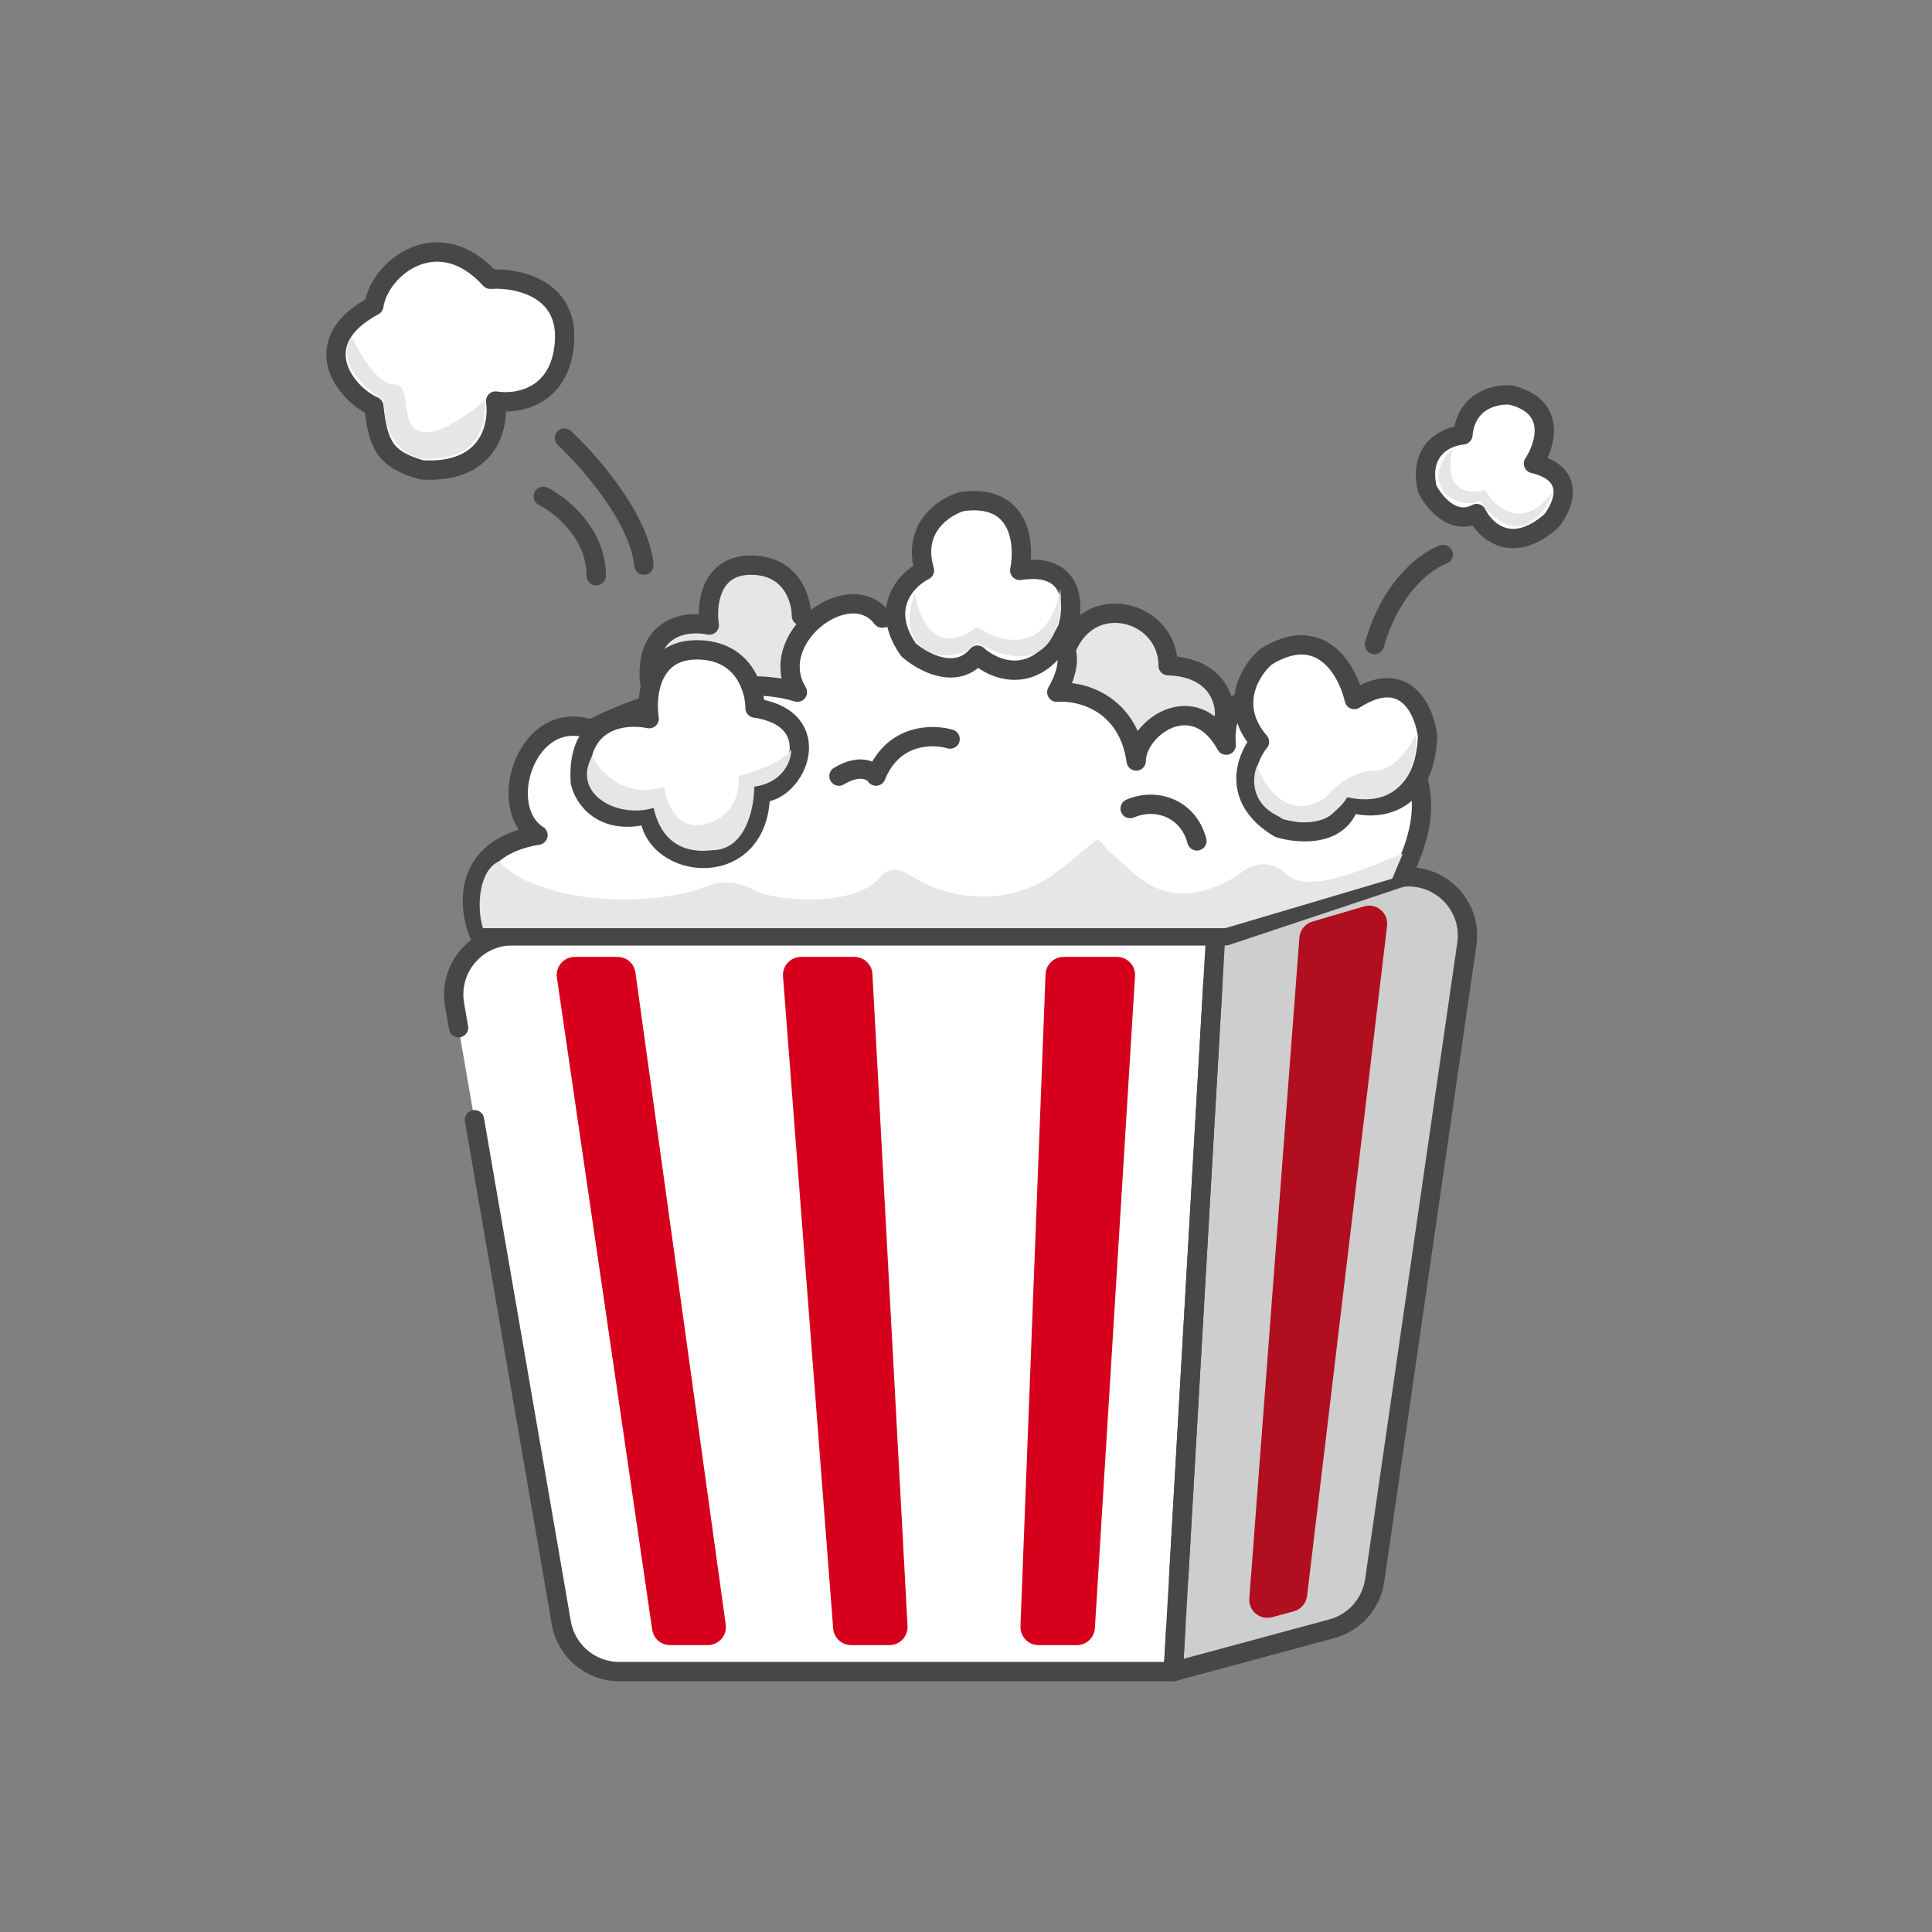 <svg width="170" height="170" viewBox="0 0 170 170" fill="none" xmlns="http://www.w3.org/2000/svg">
<rect x="0" y="0" width="170" height="170" fill="#808080" stroke="none"/>
<g clip-path="url(#clip0_5_4585)">
<path d="M107.743 63.038C106.444 68.488 102.242 67.674 100.304 66.586C100.003 68.606 98.423 72.343 94.507 71.13C90.591 69.917 90.623 66.35 91.129 64.719C87.163 61.149 89.657 57.578 93.384 58.576C94.782 51.522 102.785 53.385 102.785 58.576C107.032 58.722 107.86 61.612 107.743 63.038Z" fill="#E6E6E6" stroke="#474747" stroke-width="1.7" stroke-linejoin="round"/>
<path d="M57.14 59.869C56.816 55.001 60.519 54.596 62.411 55.001C62.14 53.243 62.492 49.727 66.059 49.727C69.627 49.727 70.519 52.702 70.519 54.19C74.735 56.137 72.546 59.328 70.924 60.68C68.654 65.224 64.302 63.655 62.411 62.303C58.843 63.277 57.411 61.086 57.14 59.869Z" fill="#E6E6E6" stroke="#474747" stroke-width="1.7" stroke-linejoin="round"/>
<path d="M106.964 82.336H44.484C41.595 82.336 39.402 84.939 39.894 87.787L49.465 143.221C49.851 145.455 51.789 147.087 54.056 147.087H103.238L106.964 82.336Z" fill="white"/>
<path d="M123.158 77.154L106.965 82.336L103.238 147.087L117.518 143.227C119.312 142.742 120.647 141.237 120.913 139.398L129.188 82.258C129.682 78.851 126.437 76.105 123.158 77.154Z" fill="#CECECE"/>
<path d="M49.667 38.547C51.841 40.566 56.282 45.628 56.655 49.727" stroke="#474747" stroke-width="1.7" stroke-linecap="round" stroke-linejoin="round"/>
<path d="M47.804 43.671C49.357 44.448 52.463 46.932 52.463 50.659" stroke="#474747" stroke-width="1.7" stroke-linecap="round" stroke-linejoin="round"/>
<path d="M126.996 48.796C125.598 49.262 122.431 51.498 120.94 56.716" stroke="#474747" stroke-width="1.7" stroke-linecap="round" stroke-linejoin="round"/>
<path d="M132.959 34.764C137.047 35.781 135.978 39.204 134.933 40.789C138.744 41.694 137.563 44.536 136.496 45.844C132.996 48.923 130.661 46.69 129.932 45.188C127.88 46.283 126.181 44.2 125.588 43.022C124.776 39.478 127.34 38.376 128.723 38.268C129.016 35.172 131.669 34.642 132.959 34.764Z" fill="white" stroke="#474747" stroke-width="1.7" stroke-linejoin="round"/>
<path d="M43.146 24.573C38.487 19.448 33.363 23.641 32.897 26.901C26.841 30.162 30.413 34.666 32.898 35.752C33.27 39.106 33.829 40.411 37.09 41.342C43.053 41.715 43.922 37.461 43.612 35.287C45.475 35.597 49.295 35.007 49.668 30.162C50.041 25.318 45.475 24.417 43.146 24.573Z" fill="white" stroke="#474747" stroke-width="1.7" stroke-linejoin="round"/>
<path d="M106.964 82.336H45.096C41.887 82.336 39.452 85.228 39.998 88.39L40.35 90.43M41.748 98.524L43.145 106.618L44.543 114.711L49.391 142.793C49.82 145.274 51.972 147.087 54.49 147.087H103.238L104.169 130.899L105.101 114.711L106.033 98.524L106.499 90.43L106.615 88.406L106.732 86.383" stroke="#474747" stroke-width="1.7" stroke-linecap="round" stroke-linejoin="round"/>
<path d="M103.704 138.993L104.17 130.899L105.102 114.711L106.965 82.336L122.373 77.405C126.014 76.24 129.618 79.291 129.07 83.075L120.962 139.063C120.666 141.105 119.184 142.777 117.191 143.316L103.238 147.087L103.471 143.04" stroke="#474747" stroke-width="1.7" stroke-linejoin="round"/>
<path d="M75.179 84.199H70.484C69.558 84.199 68.827 84.987 68.898 85.911L73.312 143.289C73.376 144.117 74.067 144.757 74.898 144.757H78.268C79.18 144.757 79.905 143.992 79.856 143.081L76.767 85.704C76.721 84.86 76.024 84.199 75.179 84.199Z" fill="#D6001C"/>
<path d="M98.285 84.199H93.588C92.734 84.199 92.032 84.874 91.999 85.728L89.792 143.106C89.757 144.007 90.479 144.757 91.381 144.757H94.755C95.595 144.757 96.29 144.103 96.342 143.264L99.873 85.887C99.929 84.972 99.202 84.199 98.285 84.199Z" fill="#D6001C"/>
<path d="M120.024 79.756L115.473 81.094C114.838 81.281 114.385 81.841 114.335 82.5L109.93 140.647C109.847 141.743 110.874 142.591 111.935 142.301L113.85 141.779C114.475 141.609 114.934 141.076 115.011 140.433L122.052 81.47C122.187 80.336 121.119 79.434 120.024 79.756Z" fill="#B10F1F"/>
<path d="M54.338 84.199H50.576C49.606 84.199 48.862 85.059 49.002 86.019L57.388 143.397C57.502 144.178 58.172 144.757 58.962 144.757H62.282C63.248 144.757 63.99 143.905 63.858 142.949L55.913 85.571C55.804 84.784 55.132 84.199 54.338 84.199Z" fill="#D6001C"/>
<path d="M47.338 73.485C40.63 74.603 41.127 79.851 42.214 82.336H107.896L123.269 77.212C129.604 64.914 117.834 61.839 111.157 61.839C108.176 60.721 107.741 63.858 107.896 65.566C105.03 60.373 99.977 64.099 99.977 66.963C99.232 61.746 95.008 60.752 92.99 60.907C97.462 53.081 84.605 53.299 77.617 54.386C74.751 50.59 67.297 56.18 70.164 60.907C64.201 59.044 55.568 62.305 51.996 64.168C46.335 62.236 43.54 71.087 47.338 73.485Z" fill="white" stroke="#474747" stroke-width="1.7" stroke-linejoin="round"/>
<path d="M60.986 78.421C52.401 80.478 45.067 77.719 43.978 75.761C42.13 76.5 41.901 79.838 42.5 81.674H107.809L122.502 77.32L123.435 75.117C120.791 76.096 115.274 78.816 113.242 76.953C111.239 75.117 109.354 76.585 109.043 76.953C102.511 80.992 99.711 76.585 97.845 75.117C95.979 73.648 97.845 72.913 93.179 76.585C88.513 80.257 82.915 78.789 80.582 77.32C78.715 76.145 78.186 76.361 77.316 77.32C74.983 79.89 68.169 79.236 66.585 78.421C63.565 76.87 62.385 78.054 60.986 78.421Z" fill="#E6E6E6"/>
<path d="M51.065 68.827C50.692 63.237 54.947 62.771 57.121 63.237C56.81 61.218 57.214 57.181 61.313 57.181C65.412 57.181 66.437 60.597 66.437 62.305C72.887 63.237 70.092 69.758 66.903 69.758C66.903 77.608 57.515 76.676 57.121 71.621C53.021 72.74 51.375 70.224 51.065 68.827Z" fill="white" stroke="#474747" stroke-width="1.7" stroke-linejoin="round"/>
<path d="M34.689 33.82C33.199 33.82 31.584 31.025 30.963 29.627C29.472 31.863 32.205 34.286 33.758 35.218C33.758 38.944 35.931 40.186 37.019 40.342C42.236 40.714 42.919 37.081 42.608 35.218C41.211 36.615 38.882 37.879 37.95 38.013C34.689 38.478 36.553 33.82 34.689 33.82Z" fill="#E6E6E6"/>
<path d="M130.651 43.137C127.297 43.882 127.391 40.963 127.856 39.41C124.595 42.671 128.322 45 130.185 44.069C133.539 48.541 135.931 45.311 136.707 43.137C134.098 46.864 131.583 44.69 130.651 43.137Z" fill="#E6E6E6"/>
<path d="M84.606 44.138C89.823 43.392 90.195 47.864 89.73 50.193C94.575 49.448 94.543 53.299 93.922 55.318C91.313 60.535 87.556 59.044 86.003 57.647C84.14 59.883 81.189 58.268 79.947 57.181C77.339 53.454 79.792 50.97 81.345 50.193C80.227 46.467 83.053 44.603 84.606 44.138Z" fill="white" stroke="#474747" stroke-width="1.7" stroke-linejoin="round"/>
<path d="M85.964 55.171C82.311 57.935 80.805 54.344 80.508 52.203C78.363 57.965 84.173 58.722 85.915 56.559C92.462 60.12 93.57 54.878 93.305 51.812C92.209 57.777 87.954 56.537 85.964 55.171Z" fill="#E6E6E6"/>
<path d="M58.447 69.223C55.093 70.341 52.73 67.919 52.108 66.522C50.261 69.848 54.326 72.066 57.516 71.087C58.391 75.022 61.398 74.969 62.64 74.813C65.621 74.813 66.367 71.087 66.367 69.223C68.975 68.851 69.627 66.894 69.627 65.962C68.882 67.08 66.211 67.981 64.969 68.292C65.124 69.379 64.783 71.739 62.174 72.484C59.565 73.229 58.603 70.621 58.447 69.223Z" fill="#E6E6E6"/>
<path d="M111.379 57.803C116.24 54.744 118.597 59.029 119.168 61.553C123.658 58.659 125.337 62.505 125.616 64.79C125.338 71.14 120.937 71.326 118.771 70.625C117.91 73.678 114.257 73.382 112.538 72.852C108.287 70.302 109.624 66.74 110.824 65.278C108.056 62.066 110.041 58.957 111.379 57.803Z" fill="white" stroke="#474747" stroke-width="1.7" stroke-linejoin="round"/>
<path d="M116.676 70.155C113.322 72.391 111.242 69.223 110.621 67.36C110.155 68.447 109.968 70.9 112.95 72.018C115.931 73.136 117.919 71.242 118.54 70.155C123.757 71.273 124.751 66.894 124.596 64.565C124.13 65.652 122.732 67.826 120.869 67.826C119.006 67.826 117.297 69.379 116.676 70.155Z" fill="#E6E6E6"/>
<path d="M83.602 65.03C82.049 64.565 78.571 64.565 77.08 68.291C76.77 67.825 75.683 67.173 73.82 68.291" stroke="#474747" stroke-width="1.7" stroke-linecap="round" stroke-linejoin="round"/>
<path d="M105.317 73.994C104.565 71.147 101.77 70.155 99.441 71.147" stroke="#474747" stroke-width="1.7" stroke-linecap="round" stroke-linejoin="round"/>
</g>
<defs>
<clipPath id="clip0_5_4585">
<rect width="170" height="170" fill="white"/>
</clipPath>
</defs>
</svg>
